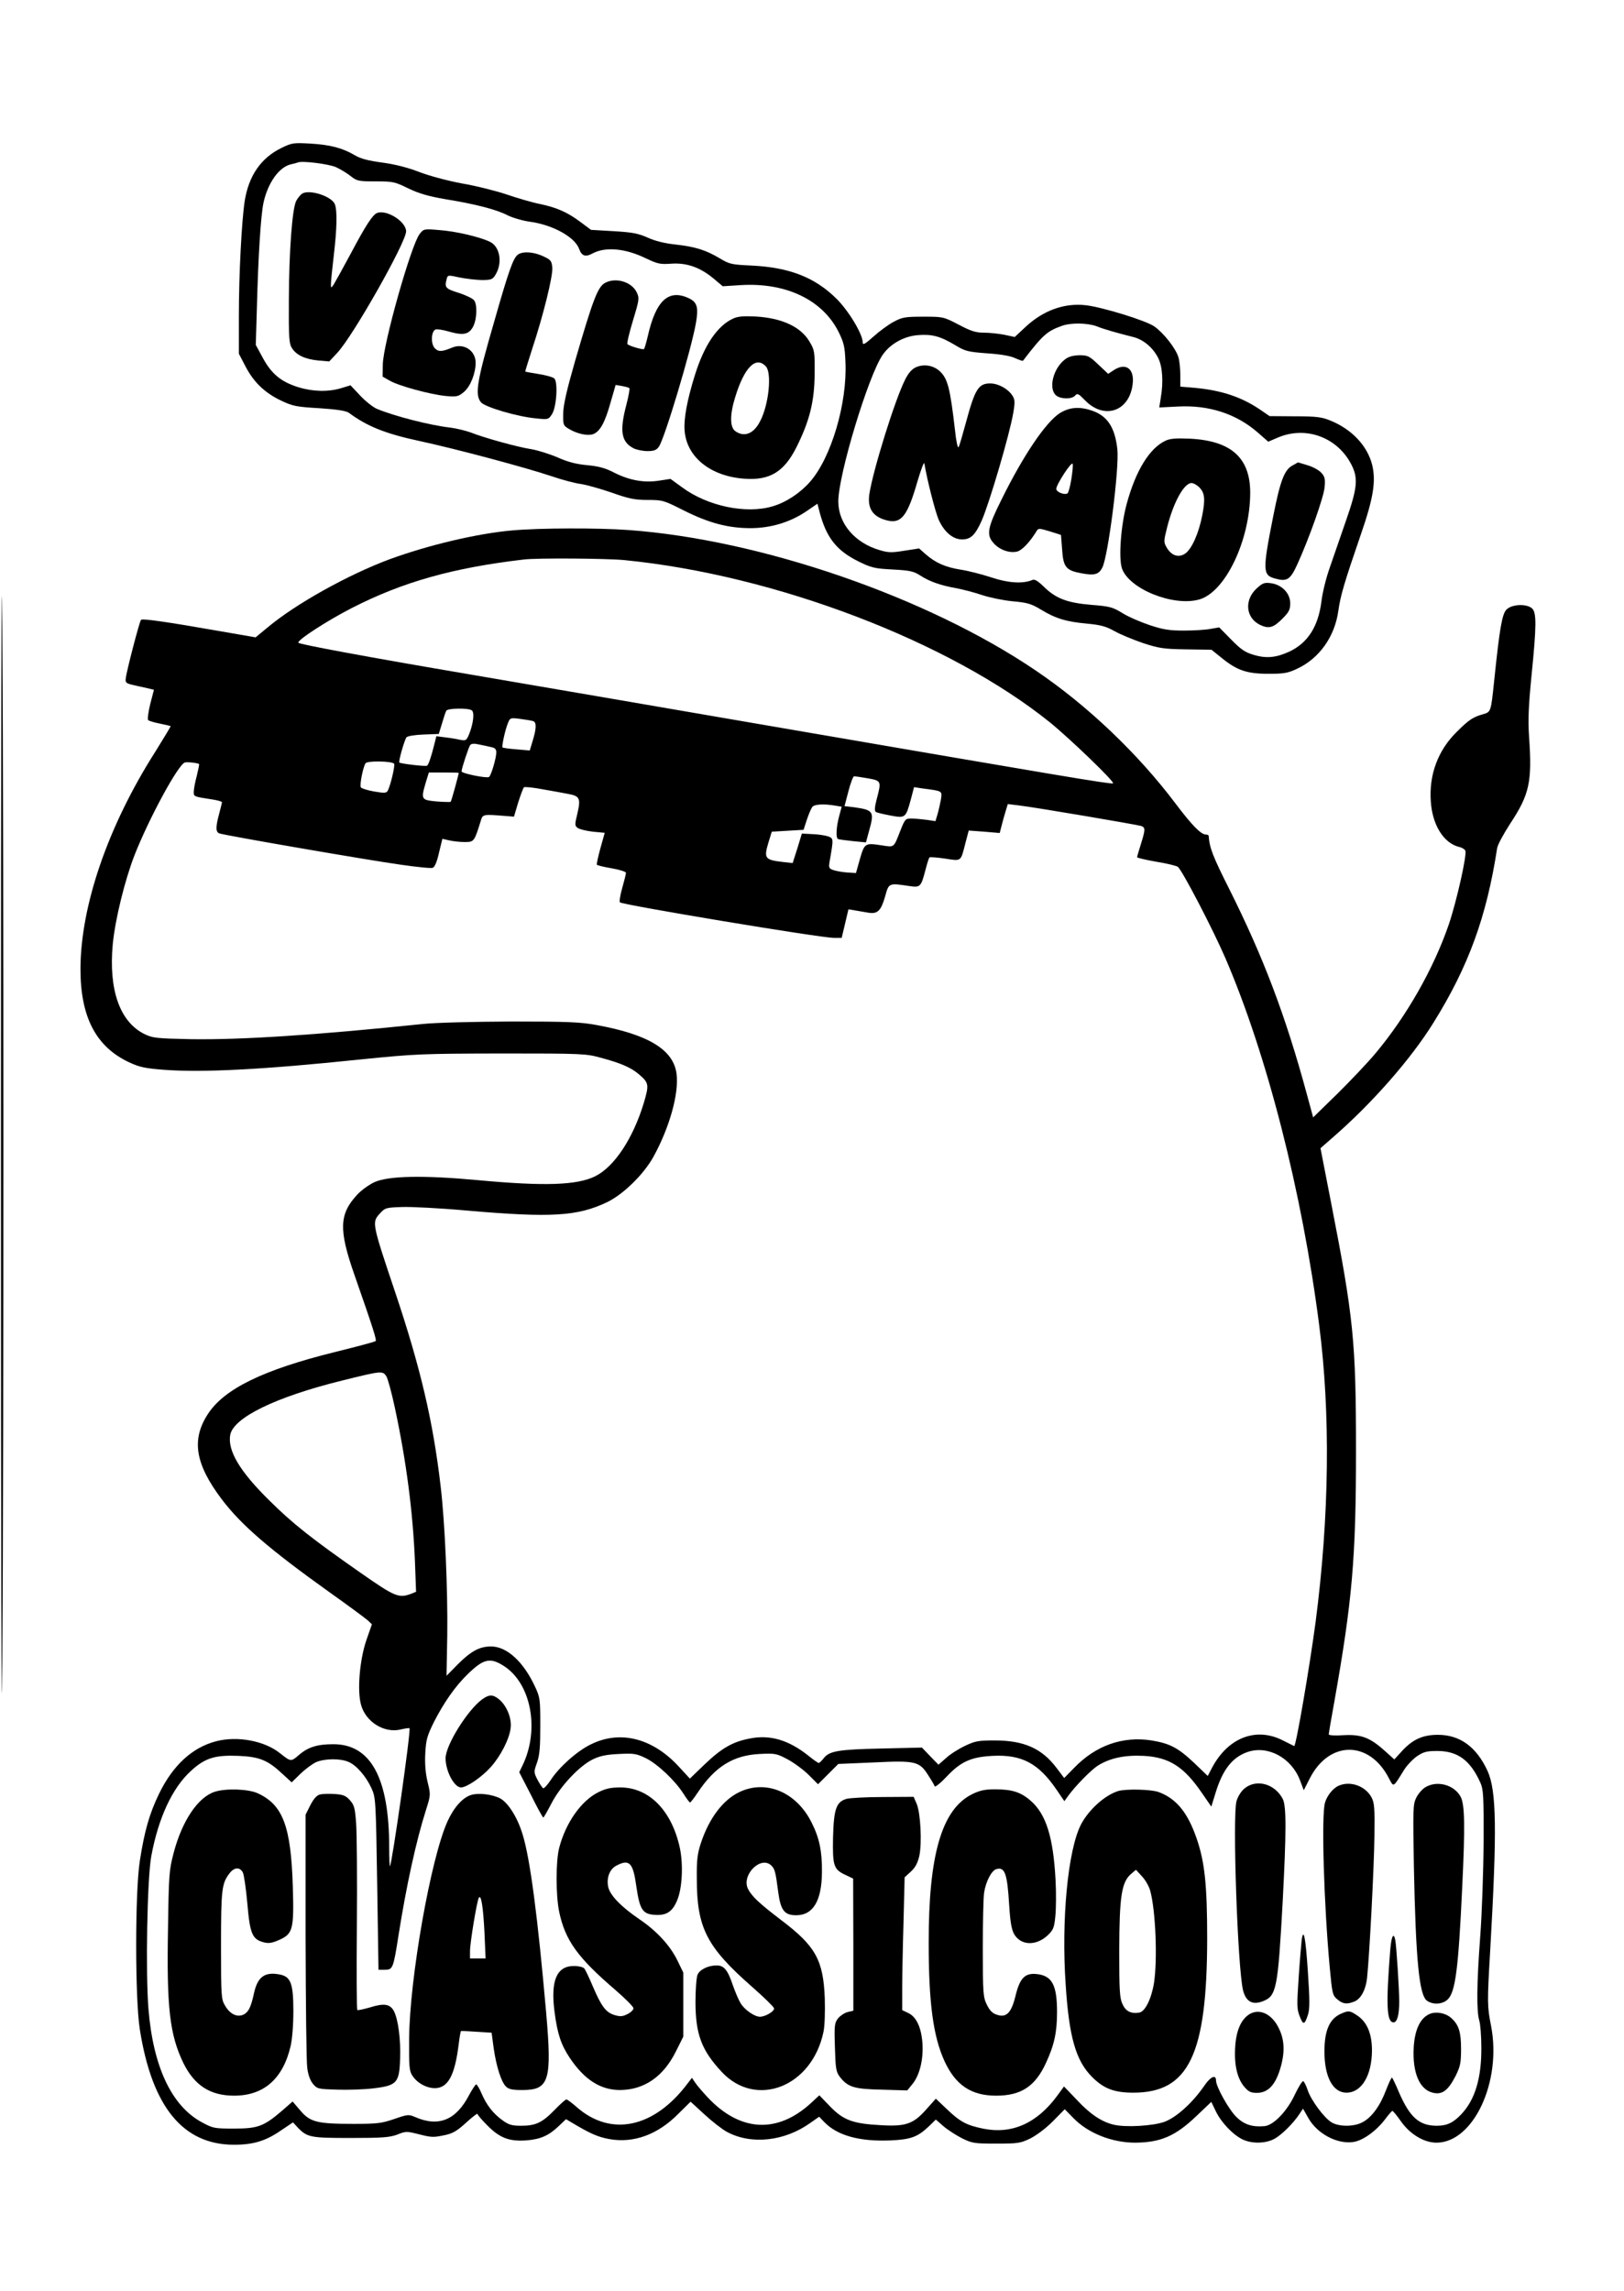 <?xml version="1.0" encoding="UTF-8" standalone="yes"?>
<svg version="1.0" xmlns="http://www.w3.org/2000/svg" width="648pt" height="914pt" viewBox="0 0 864 1219" preserveAspectRatio="xMidYMid meet">
  <g transform="translate(0,1219) scale(0.1,-0.1)" fill="#000000" stroke="none">
    <path d="M1495 11402 c-108 -53 -173 -148 -194 -282 -16 -104 -31 -388 -31
-609 l0 -203 36 -69 c44 -84 104 -141 192 -182 59 -28 81 -32 202 -39 92 -6
141 -14 155 -24 97 -72 194 -111 370 -149 200 -43 570 -142 710 -189 55 -19
124 -37 154 -41 29 -4 104 -25 165 -46 93 -33 124 -39 192 -39 79 0 85 -2 190
-55 135 -68 238 -95 357 -95 108 0 213 32 299 91 l57 39 11 -43 c36 -137 90
-206 207 -264 69 -34 86 -38 182 -43 91 -5 112 -9 147 -32 49 -32 109 -53 194
-68 36 -7 97 -23 135 -36 39 -13 111 -28 161 -33 79 -7 100 -13 150 -43 80
-49 137 -66 247 -76 75 -7 102 -15 147 -40 30 -17 98 -45 150 -63 86 -28 108
-32 231 -34 l135 -2 56 -45 c80 -65 133 -83 248 -83 82 0 103 4 152 27 118 55
200 171 219 308 11 80 32 151 119 404 68 196 82 286 61 373 -26 102 -109 190
-224 236 -44 18 -74 22 -187 22 l-135 1 -48 33 c-99 68 -207 104 -346 117
l-81 7 0 61 c0 34 -4 76 -10 95 -13 46 -79 130 -128 164 -43 31 -277 103 -365
113 -113 13 -225 -27 -319 -114 l-59 -55 -56 12 c-31 6 -80 11 -109 11 -42 0
-68 8 -134 43 -81 42 -83 42 -188 42 -97 0 -112 -3 -157 -27 -27 -14 -76 -50
-107 -78 -46 -41 -58 -48 -58 -32 0 44 -74 167 -139 232 -115 114 -250 167
-451 177 -107 5 -119 7 -170 38 -74 44 -129 62 -236 74 -58 6 -110 19 -149 37
-50 22 -80 28 -181 34 l-120 7 -55 41 c-69 52 -127 78 -219 97 -40 8 -118 31
-174 50 -56 19 -163 46 -239 59 -80 15 -176 41 -230 62 -60 23 -127 40 -194
49 -74 10 -114 20 -146 39 -66 39 -132 56 -237 62 -90 5 -98 4 -155 -24z m291
-101 c24 -11 59 -32 79 -48 33 -26 41 -28 133 -28 92 0 101 -2 173 -37 58 -28
107 -42 199 -58 160 -26 272 -55 331 -86 27 -13 81 -29 120 -34 121 -17 238
-82 260 -145 14 -38 34 -44 72 -23 68 36 173 27 282 -26 63 -30 76 -33 135
-29 82 6 154 -19 225 -78 l50 -42 95 6 c242 15 437 -79 522 -250 28 -57 33
-79 36 -160 10 -219 -76 -509 -189 -637 -53 -60 -127 -109 -199 -130 -141 -42
-346 1 -481 101 l-62 45 -59 -9 c-80 -13 -158 1 -238 41 -50 26 -84 35 -145
41 -57 5 -102 16 -158 41 -42 18 -105 38 -140 44 -73 11 -253 61 -323 89 -28
10 -77 22 -109 26 -107 12 -298 61 -391 100 -21 9 -61 41 -89 71 l-51 54 -49
-15 c-69 -21 -151 -19 -229 5 -90 28 -142 70 -188 155 l-38 70 6 200 c7 275
21 491 35 556 23 106 83 191 147 205 15 3 32 8 37 10 24 9 161 -8 201 -25z
m4049 -847 c39 -16 107 -35 194 -57 54 -13 105 -56 133 -111 23 -45 29 -127
14 -213 l-8 -51 98 5 c165 9 311 -38 426 -138 l56 -49 49 21 c145 63 309 7
387 -131 45 -80 41 -129 -24 -315 -28 -82 -67 -193 -85 -246 -19 -53 -39 -134
-44 -179 -17 -134 -73 -221 -171 -267 -70 -32 -121 -37 -187 -18 -48 14 -69
28 -122 82 l-64 65 -46 -8 c-25 -5 -89 -9 -141 -9 -78 0 -111 5 -183 29 -48
16 -113 44 -145 64 -52 32 -67 36 -167 44 -129 11 -188 34 -253 98 -31 30 -48
40 -60 34 -50 -21 -129 -16 -218 14 -49 16 -122 35 -162 41 -82 13 -134 36
-187 82 l-35 31 -78 -12 c-67 -11 -85 -11 -132 3 -133 39 -220 142 -220 259 0
142 160 670 236 780 41 59 113 99 188 105 75 6 119 -6 199 -54 53 -32 66 -35
170 -43 74 -5 125 -14 149 -26 21 -9 39 -16 41 -13 106 138 128 157 206 185
49 18 137 16 186 -2z"/>
    <path d="M1607 11160 c-9 -6 -24 -24 -32 -39 -21 -42 -38 -265 -39 -526 -1
-204 1 -234 17 -258 24 -37 70 -58 139 -65 l59 -5 42 45 c83 87 367 589 367
647 0 52 -103 117 -154 98 -24 -9 -61 -66 -141 -217 -43 -80 -84 -154 -91
-165 -14 -19 -14 -19 -14 5 0 14 7 81 15 150 17 143 19 238 6 273 -16 42 -134
81 -174 57z"/>
    <path d="M2232 10945 c-45 -57 -195 -587 -196 -695 l-1 -64 39 -22 c49 -28
216 -73 298 -81 58 -5 66 -3 95 21 35 29 63 99 63 156 0 65 -63 106 -124 81
-56 -23 -73 -24 -93 -4 -23 23 -20 91 4 100 7 3 41 -2 74 -12 75 -21 104 -14
126 28 20 39 23 118 4 140 -7 9 -44 27 -82 39 -70 22 -75 28 -63 74 5 21 8 21
67 8 34 -7 87 -13 118 -14 49 0 59 3 72 24 42 64 28 154 -28 180 -55 26 -182
56 -270 62 -80 7 -82 6 -103 -21z"/>
    <path d="M2753 10834 c-24 -21 -47 -84 -123 -351 -94 -323 -105 -392 -72 -433
21 -26 194 -77 293 -86 65 -7 67 -6 85 22 25 37 33 174 12 191 -8 7 -45 17
-83 23 -38 6 -70 12 -71 13 -1 1 16 55 37 121 59 178 110 385 107 431 -3 35
-8 42 -39 57 -57 29 -120 33 -146 12z"/>
    <path d="M3219 10685 c-39 -21 -64 -86 -161 -420 -43 -150 -61 -228 -62 -274
-1 -63 0 -65 32 -84 44 -26 99 -37 127 -27 37 14 63 62 92 165 l28 97 34 -6
c18 -3 36 -8 39 -11 3 -3 -4 -43 -16 -89 -37 -140 -27 -197 38 -231 16 -8 49
-15 74 -15 35 0 48 5 61 23 31 44 172 515 197 657 15 85 7 112 -37 133 -108
51 -176 -11 -219 -202 -8 -34 -17 -65 -20 -68 -5 -5 -77 15 -88 26 -4 3 9 59
29 125 34 112 35 120 20 151 -26 55 -111 81 -168 50z"/>
    <path d="M3900 10495 c-83 -38 -153 -140 -203 -300 -41 -131 -60 -232 -55
-295 10 -141 137 -244 318 -257 135 -10 211 36 277 167 70 140 96 243 97 390
1 119 0 127 -27 172 -46 79 -147 126 -287 134 -64 3 -94 1 -120 -11z m175
-255 c32 -36 15 -204 -31 -291 -34 -67 -84 -87 -132 -53 -29 20 -30 87 -1 180
49 161 111 222 164 164z"/>
    <path d="M5668 10279 c-64 -47 -91 -155 -50 -192 23 -21 85 -22 102 -2 12 14
18 11 52 -24 101 -105 235 -62 254 82 12 84 -35 121 -101 77 l-29 -19 -52 49
c-48 46 -57 50 -101 50 -32 -1 -57 -7 -75 -21z"/>
    <path d="M4873 10236 c-22 -10 -40 -31 -57 -65 -54 -105 -172 -485 -191 -611
-11 -77 20 -122 99 -140 72 -16 105 27 157 208 19 64 35 107 37 96 15 -90 58
-257 76 -299 30 -66 76 -105 125 -105 46 0 70 24 104 100 41 93 149 460 168
573 10 59 9 71 -5 93 -24 36 -75 64 -118 64 -62 0 -81 -31 -128 -205 -18 -66
-35 -126 -40 -134 -4 -8 -13 30 -19 90 -26 225 -39 274 -80 313 -34 32 -85 41
-128 22z"/>
    <path d="M5639 9992 c-75 -48 -194 -224 -310 -459 -74 -148 -82 -187 -45 -230
31 -37 84 -57 126 -48 27 6 68 49 105 109 9 16 14 16 70 -1 l60 -19 6 -77 c6
-95 21 -112 102 -127 70 -13 93 -7 112 30 31 60 91 530 80 630 -13 116 -52
176 -134 205 -67 23 -120 19 -172 -13z m61 -352 c-6 -39 -16 -72 -20 -75 -17
-10 -60 7 -60 24 0 23 82 149 87 133 3 -7 -1 -44 -7 -82z"/>
    <path d="M6203 9846 c-86 -39 -160 -159 -208 -336 -31 -113 -44 -287 -26 -343
36 -109 271 -205 410 -167 139 37 272 313 273 568 0 186 -101 277 -321 288
-71 3 -104 1 -128 -10z m175 -246 c32 -30 36 -63 19 -151 -19 -98 -57 -182
-92 -205 -35 -23 -72 -10 -97 32 -17 30 -17 33 2 109 34 134 90 235 130 235 9
0 26 -9 38 -20z"/>
    <path d="M6878 9714 c-44 -23 -66 -81 -103 -268 -58 -292 -57 -316 9 -334 64
-18 81 -7 119 76 64 141 140 356 145 410 4 45 1 57 -19 78 -12 13 -45 31 -73
39 -27 8 -50 15 -50 15 -1 -1 -13 -8 -28 -16z"/>
    <path d="M6686 9059 c-67 -62 -58 -157 19 -194 47 -22 71 -15 120 35 33 33 40
47 40 80 0 53 -44 99 -102 107 -36 5 -45 1 -77 -28z"/>
    <path d="M4 6100 c0 -2216 3 -3356 7 -2760 8 1304 8 4216 0 5520 -4 596 -7
-544 -7 -2760z"/>
    <path d="M2726 9368 c-186 -16 -448 -78 -655 -154 -220 -82 -499 -237 -649
-363 l-63 -52 -202 35 c-280 49 -401 66 -408 58 -8 -9 -78 -277 -81 -312 -3
-21 2 -26 37 -34 22 -5 56 -13 76 -17 l37 -9 -20 -77 c-10 -41 -15 -80 -11
-84 5 -5 33 -13 63 -19 29 -6 55 -12 57 -13 1 -2 -36 -63 -82 -137 -251 -394
-397 -818 -398 -1155 0 -256 82 -414 259 -497 56 -26 84 -32 187 -40 207 -15
524 1 1042 55 298 30 327 31 755 32 431 0 448 -1 527 -23 105 -28 160 -52 201
-87 54 -46 56 -55 27 -153 -58 -191 -157 -339 -258 -390 -97 -48 -269 -54
-625 -21 -292 27 -473 23 -549 -10 -29 -13 -71 -43 -94 -68 -95 -103 -98 -185
-15 -423 100 -286 120 -349 114 -355 -3 -4 -102 -30 -219 -59 -379 -94 -586
-195 -673 -328 -90 -137 -69 -267 73 -455 103 -136 252 -265 574 -495 100 -71
192 -139 204 -150 l21 -20 -30 -86 c-35 -103 -49 -266 -28 -342 25 -92 125
-154 214 -131 22 5 42 8 44 6 9 -8 -93 -723 -104 -734 -2 -2 -4 43 -4 100 0
369 -98 549 -297 549 -85 0 -134 -15 -183 -57 -43 -37 -43 -37 -101 9 -82 66
-226 93 -339 64 -128 -33 -231 -128 -305 -280 -51 -106 -77 -196 -102 -356
-26 -167 -26 -734 0 -898 65 -412 230 -613 501 -613 103 0 169 20 250 76 l64
43 23 -25 c52 -55 68 -58 284 -58 170 0 207 3 248 18 44 18 51 18 110 3 75
-19 81 -19 147 -5 40 9 63 23 110 66 33 30 60 51 60 46 0 -5 23 -32 52 -61 66
-67 117 -86 206 -80 77 6 121 25 175 77 l38 36 32 -19 c99 -59 138 -76 199
-87 129 -23 258 24 367 135 l65 64 73 -67 c41 -38 95 -80 121 -94 129 -69 306
-50 443 48 l47 33 27 -28 c69 -72 188 -105 353 -98 108 5 144 18 204 75 l37
36 40 -35 c22 -19 67 -48 98 -64 55 -27 65 -29 183 -29 117 0 129 2 183 28 33
17 84 55 120 92 l62 63 47 -48 c78 -80 205 -130 328 -130 135 1 214 35 325
141 l80 76 24 -50 c29 -60 91 -125 143 -150 48 -23 120 -22 166 2 38 19 104
84 137 135 l18 27 29 -51 c46 -81 149 -137 234 -127 52 5 126 58 175 123 18
24 35 44 38 43 3 0 25 -26 47 -58 49 -68 122 -111 188 -111 196 1 347 324 290
620 -21 106 -21 126 -5 400 37 645 34 852 -14 958 -59 128 -147 192 -264 192
-80 0 -134 -24 -191 -86 l-41 -45 -50 45 c-80 72 -126 89 -220 84 -43 -3 -79
-1 -79 4 0 5 13 84 30 176 95 535 115 764 115 1332 0 582 -13 709 -132 1318
l-57 293 64 56 c210 182 418 419 538 613 185 297 282 562 338 927 2 17 34 76
69 130 103 156 118 222 101 463 -6 90 -3 161 13 325 27 267 27 336 3 358 -29
26 -107 23 -136 -6 -24 -24 -37 -102 -66 -382 -17 -163 -17 -163 -59 -175 -54
-15 -77 -31 -140 -94 -99 -97 -148 -227 -138 -369 8 -126 68 -222 150 -243 16
-3 31 -13 34 -20 9 -23 -47 -271 -88 -392 -81 -236 -225 -489 -391 -687 -41
-49 -133 -146 -203 -215 l-128 -125 -34 125 c-113 417 -231 728 -414 1093 -85
169 -104 217 -108 280 -1 4 -7 7 -15 7 -26 0 -74 49 -160 163 -200 266 -469
523 -746 710 -575 390 -1462 696 -2166 747 -163 12 -477 11 -618 -2z m595
-158 c803 -79 1731 -433 2266 -864 108 -88 348 -319 335 -324 -15 -5 -303 44
-1752 293 -685 118 -1432 246 -1660 285 -566 96 -913 161 -923 170 -12 11 153
118 284 185 271 139 539 214 914 258 70 9 441 6 536 -3z m-812 -799 c16 -10 9
-71 -14 -128 -14 -33 -17 -35 -48 -29 -17 4 -53 10 -79 13 l-47 6 -11 -44
c-18 -72 -31 -108 -39 -113 -7 -5 -142 11 -147 17 -6 5 28 122 38 134 6 7 43
13 91 15 l81 3 17 56 c9 31 19 61 23 68 8 13 115 15 135 2z m328 -58 c17 -7
17 -37 -3 -103 l-16 -53 -70 6 c-39 3 -72 8 -75 10 -5 6 14 94 29 130 11 28
13 29 66 22 30 -4 61 -9 69 -12z m-224 -138 c20 -4 27 -11 27 -28 0 -30 -28
-125 -39 -131 -13 -8 -146 19 -146 30 1 18 38 129 46 140 7 8 22 9 47 3 20 -4
49 -10 65 -14z m-1555 -90 c2 -2 -4 -30 -12 -63 -9 -33 -16 -71 -16 -85 0 -26
-2 -25 108 -42 23 -4 42 -10 42 -13 0 -4 -7 -32 -15 -62 -19 -71 -19 -96 1
-104 25 -10 795 -143 968 -167 84 -12 160 -20 168 -16 10 3 23 34 33 80 l18
74 36 -8 c20 -5 57 -9 83 -9 50 0 51 2 86 115 10 33 13 33 126 24 l50 -4 22
74 c13 41 27 78 31 82 4 4 51 -1 103 -11 52 -9 112 -20 132 -24 62 -11 68 -24
50 -102 -15 -62 -15 -67 1 -79 10 -7 46 -16 81 -20 l63 -6 -23 -82 c-12 -44
-21 -84 -19 -88 3 -3 38 -12 80 -19 41 -7 75 -18 75 -24 0 -6 -9 -42 -20 -81
-11 -38 -16 -72 -12 -76 16 -14 1067 -189 1139 -189 l41 0 18 76 18 76 36 -6
c19 -3 51 -9 70 -12 49 -8 67 10 89 86 20 73 19 72 128 56 60 -9 63 -6 88 90
8 31 17 59 20 62 3 3 40 0 82 -6 89 -14 84 -18 109 81 l18 68 82 -6 83 -7 11
43 c6 24 16 59 22 78 l10 33 57 -7 c87 -10 634 -103 654 -110 22 -9 21 -19 -3
-97 -11 -34 -20 -66 -20 -69 0 -3 46 -14 103 -24 56 -9 108 -22 114 -27 24
-20 186 -331 253 -486 221 -513 408 -1244 499 -1952 61 -472 54 -1019 -19
-1580 -31 -233 -104 -661 -114 -660 0 0 -28 14 -60 30 -143 73 -292 15 -377
-145 l-23 -44 -74 71 c-84 79 -128 102 -225 118 -154 24 -298 -27 -413 -147
l-52 -53 -40 53 c-79 105 -174 147 -331 147 -85 0 -103 -3 -157 -29 -34 -16
-80 -45 -101 -65 l-40 -35 -44 45 -44 46 -215 -5 c-230 -5 -278 -13 -308 -52
-11 -14 -23 -25 -26 -25 -4 0 -30 18 -58 41 -104 82 -203 111 -310 89 -90 -17
-149 -51 -239 -137 l-79 -76 -59 64 c-139 151 -311 195 -466 119 -74 -35 -171
-122 -215 -190 -18 -27 -36 -47 -41 -44 -5 3 -18 23 -30 45 -20 40 -20 42 -2
92 14 41 17 84 17 197 0 137 -1 148 -27 204 -62 135 -151 216 -235 216 -61 0
-107 -25 -177 -95 l-60 -61 4 215 c3 237 -12 596 -35 791 -40 345 -107 633
-244 1040 -121 360 -122 366 -82 411 30 33 33 34 119 37 48 2 205 -6 348 -19
450 -39 588 -30 745 45 85 41 194 147 246 241 86 156 137 338 123 443 -17 127
-150 208 -424 258 -85 16 -152 19 -455 19 -206 -1 -403 -6 -470 -13 -567 -59
-965 -85 -1235 -81 -186 4 -203 6 -247 27 -132 65 -192 236 -169 480 13 132
64 339 116 473 77 195 230 478 267 492 12 4 68 -2 76 -8z m1038 2 c7 -7 -20
-122 -35 -146 -7 -11 -20 -11 -72 -2 -34 6 -66 16 -70 22 -7 12 11 105 25 128
9 14 138 12 152 -2z m344 -49 c-1 -12 -39 -151 -43 -154 -2 -2 -36 -1 -76 2
-81 8 -83 10 -56 102 l16 52 79 0 c44 0 80 -1 80 -2z m2177 -29 c72 -13 73
-14 47 -112 -11 -43 -12 -62 -4 -67 6 -4 41 -12 78 -19 79 -15 81 -13 108 86
l17 65 46 -7 c107 -14 104 -12 97 -59 -4 -22 -12 -58 -18 -78 l-11 -37 -46 7
c-25 3 -62 7 -81 7 -33 0 -35 -2 -60 -65 -36 -92 -31 -88 -97 -78 -91 14 -93
13 -118 -72 l-21 -75 -48 3 c-26 2 -59 8 -73 13 -23 8 -25 13 -19 47 21 120
21 121 -8 132 -15 5 -52 11 -83 12 l-57 3 -24 -79 -25 -78 -53 6 c-95 11 -101
19 -76 103 l18 58 84 5 85 5 18 55 c10 30 23 60 29 67 11 14 60 17 119 7 l37
-6 -14 -52 c-15 -57 -18 -112 -6 -120 4 -2 39 -7 78 -11 l71 -7 16 59 c30 106
25 113 -79 128 l-51 6 21 80 c11 43 25 79 30 79 5 0 38 -5 73 -11z m-2562
-3182 c8 -13 28 -87 45 -166 62 -290 96 -556 107 -818 l6 -162 -27 -11 c-65
-24 -85 -16 -267 111 -262 183 -363 263 -485 384 -159 156 -225 267 -210 351
18 92 241 201 592 288 214 53 219 54 239 23z m627 -1542 c144 -94 189 -338 98
-527 l-18 -37 62 -120 c33 -67 63 -121 66 -121 3 0 22 34 44 76 47 91 149 200
221 234 37 18 72 25 137 28 80 4 93 2 143 -22 63 -31 156 -119 200 -188 17
-27 33 -48 36 -48 3 0 22 24 41 53 92 138 189 198 329 205 83 4 90 3 150 -29
35 -19 85 -56 112 -83 l49 -49 54 54 54 54 188 8 c224 11 244 6 291 -69 17
-26 32 -52 34 -58 2 -6 31 17 63 51 76 81 131 105 245 111 156 8 245 -40 341
-181 l41 -60 21 29 c37 51 120 136 157 160 64 40 143 57 243 52 137 -7 216
-58 312 -199 l49 -71 22 71 c38 126 90 192 172 220 108 36 233 -32 278 -151
l20 -53 31 61 c103 205 319 206 423 1 25 -47 21 -49 79 45 16 26 48 59 71 75
35 23 51 27 109 27 108 -1 174 -51 227 -169 16 -36 18 -70 17 -320 -1 -154 -9
-379 -18 -499 -19 -255 -20 -397 -5 -446 6 -19 11 -85 11 -145 1 -162 -34
-277 -106 -353 -43 -46 -77 -62 -131 -62 -93 0 -143 44 -201 177 -17 41 -34
76 -37 79 -3 3 -17 -27 -32 -66 -32 -85 -77 -146 -125 -171 -45 -25 -125 -25
-165 -1 -41 25 -109 118 -127 171 -8 25 -19 46 -24 48 -5 2 -24 -29 -43 -68
-41 -90 -114 -166 -162 -171 -65 -6 -109 8 -150 48 -41 40 -109 162 -109 195
0 34 -30 20 -63 -29 -61 -89 -147 -167 -211 -191 -61 -22 -208 -31 -272 -15
-62 15 -123 55 -191 128 l-72 75 -35 -48 c-109 -149 -244 -208 -397 -176 -87
18 -121 36 -192 104 l-58 55 -50 -56 c-69 -78 -109 -93 -242 -85 -149 8 -199
26 -270 99 l-58 60 -43 -40 c-180 -166 -379 -155 -552 30 -27 29 -57 64 -66
78 l-17 25 -23 -30 c-178 -237 -408 -286 -591 -125 -25 22 -49 40 -54 40 -5 0
-33 -25 -63 -56 -66 -68 -101 -84 -178 -84 -49 0 -66 5 -99 29 -50 36 -85 81
-112 144 -11 26 -24 47 -28 47 -4 0 -21 -26 -38 -57 -69 -133 -162 -171 -286
-117 -35 15 -40 15 -112 -10 -67 -23 -91 -26 -216 -26 -193 0 -231 9 -283 70
l-42 49 -55 -48 c-98 -84 -129 -96 -256 -96 -106 0 -112 1 -173 34 -160 87
-258 295 -283 601 -16 192 -7 697 15 815 38 204 112 363 211 453 75 69 128 85
253 80 113 -5 156 -23 234 -96 l49 -45 47 46 c26 25 64 53 84 62 46 19 128 20
171 1 42 -17 94 -77 123 -141 22 -49 23 -59 30 -507 l7 -458 34 0 c42 0 45 6
73 186 41 259 93 499 146 665 25 79 25 80 8 149 -11 48 -15 95 -12 152 4 73
10 93 47 168 53 103 113 189 178 252 86 84 121 91 195 43z"/>
    <path d="M2565 3149 c-78 -57 -195 -244 -195 -314 0 -68 46 -155 82 -155 31 0
112 56 159 109 52 58 98 148 105 205 8 52 -21 123 -63 156 -33 26 -51 25 -88
-1z"/>
    <path d="M6621 2674 c-18 -15 -35 -43 -42 -67 -22 -81 6 -889 35 -1007 15 -59
50 -79 104 -58 74 28 81 63 107 534 19 364 20 506 0 543 -42 81 -141 108 -204
55z"/>
    <path d="M7125 2690 c-31 -12 -64 -53 -75 -91 -20 -67 -6 -537 25 -874 13
-141 15 -151 40 -172 29 -25 50 -28 89 -13 36 13 63 62 70 128 13 125 37 585
39 751 2 153 0 180 -16 209 -32 59 -111 88 -172 62z"/>
    <path d="M7584 2681 c-17 -10 -39 -36 -49 -57 -17 -35 -17 -62 -12 -364 10
-497 28 -686 70 -715 33 -23 84 -19 111 8 40 40 56 163 76 592 16 328 14 444
-8 485 -34 64 -125 89 -188 51z"/>
    <path d="M3182 2654 c-90 -45 -172 -161 -207 -294 -19 -71 -19 -255 0 -344 32
-149 97 -241 298 -413 53 -46 97 -90 97 -98 0 -8 -14 -22 -32 -31 -26 -13 -38
-14 -69 -5 -46 14 -70 46 -116 154 -19 45 -39 87 -45 94 -6 7 -30 13 -55 13
-92 0 -125 -78 -103 -245 15 -115 34 -174 81 -244 77 -115 162 -170 265 -171
130 0 234 71 301 208 l38 76 0 171 0 170 -33 68 c-39 78 -110 155 -201 216
-98 67 -158 129 -166 174 -9 48 9 94 46 112 67 35 87 14 104 -110 18 -125 33
-149 99 -153 61 -4 92 16 117 74 28 62 35 190 16 281 -43 200 -164 323 -317
323 -51 0 -78 -6 -118 -26z"/>
    <path d="M3935 2656 c-88 -41 -162 -139 -206 -271 -19 -58 -23 -91 -22 -190 0
-262 52 -363 293 -575 63 -55 116 -107 118 -115 4 -15 -46 -45 -75 -45 -29 0
-82 37 -103 72 -11 18 -29 61 -41 95 -27 81 -47 106 -86 106 -45 0 -89 -21
-102 -49 -6 -14 -11 -77 -11 -145 0 -172 32 -257 139 -372 183 -197 481 -80
542 212 7 32 9 107 7 180 -8 203 -49 277 -233 416 -114 87 -154 124 -175 164
-38 74 68 181 124 125 18 -18 22 -31 36 -139 13 -99 33 -125 96 -125 90 0 136
77 137 230 1 111 -14 182 -55 263 -80 161 -241 230 -383 163z"/>
    <path d="M1142 2657 c-89 -28 -174 -154 -219 -325 -24 -91 -26 -116 -30 -398
-8 -427 9 -570 82 -721 59 -119 143 -173 270 -173 157 0 259 89 300 262 9 38
15 113 15 188 0 148 -14 184 -74 195 -79 15 -117 -13 -136 -102 -16 -73 -29
-99 -56 -112 -34 -15 -72 3 -98 49 -20 33 -21 51 -21 320 0 299 4 330 46 384
25 32 54 33 70 4 6 -11 17 -86 24 -165 14 -162 26 -191 87 -207 27 -7 44 -4
81 12 75 33 81 56 74 287 -10 319 -53 433 -187 494 -50 23 -169 27 -228 8z"/>
    <path d="M5172 2644 c-161 -80 -232 -321 -231 -794 0 -316 24 -495 84 -626 59
-128 142 -184 275 -184 133 0 208 50 265 174 45 97 59 165 59 271 0 143 -26
193 -107 202 -64 7 -91 -21 -114 -116 -22 -91 -49 -118 -100 -100 -23 7 -38
23 -53 54 -19 39 -21 60 -21 298 0 140 3 274 7 298 9 58 39 116 64 124 46 14
59 -22 69 -187 6 -96 13 -134 27 -159 36 -61 117 -63 178 -6 30 29 35 40 41
102 4 38 5 125 1 194 -12 225 -50 348 -131 419 -53 47 -100 62 -192 62 -54 0
-80 -6 -121 -26z"/>
    <path d="M5950 2661 c-72 -22 -158 -100 -199 -179 -69 -135 -105 -506 -81
-852 18 -279 54 -404 141 -491 62 -62 118 -83 219 -83 295 0 392 202 393 819
0 286 -13 410 -57 536 -48 138 -109 211 -203 245 -41 14 -172 17 -213 5z m170
-531 c29 -107 39 -366 20 -490 -14 -86 -48 -154 -79 -158 -44 -7 -72 7 -89 46
-15 32 -17 74 -17 287 1 283 12 360 62 404 l27 23 32 -35 c18 -19 38 -54 44
-77z"/>
    <path d="M1700 2642 c-17 -5 -33 -24 -50 -57 l-25 -50 0 -645 c1 -355 4 -671
9 -703 5 -38 16 -67 31 -85 22 -26 28 -27 128 -30 58 -2 145 1 193 7 125 15
138 29 142 157 4 101 -10 210 -33 254 -20 38 -53 43 -126 20 -35 -10 -66 -17
-69 -14 -3 3 -4 207 -2 452 2 246 0 489 -4 541 -6 82 -10 97 -33 123 -21 24
-36 30 -81 33 -30 2 -66 1 -80 -3z"/>
    <path d="M2506 2640 c-45 -14 -91 -65 -125 -139 -89 -194 -203 -838 -205
-1161 -1 -144 1 -169 17 -193 25 -39 75 -67 120 -67 69 0 106 67 126 228 5 41
11 75 13 76 2 1 39 -1 83 -4 l80 -5 11 -82 c14 -98 40 -179 65 -204 15 -15 34
-19 87 -19 144 0 159 49 127 415 -45 510 -85 816 -125 945 -27 90 -77 169
-120 192 -44 22 -115 30 -154 18z m71 -732 l6 -138 -41 0 -42 0 0 39 c0 45 37
268 47 284 12 20 23 -46 30 -185z"/>
    <path d="M4503 2619 c-54 -16 -67 -54 -71 -204 -3 -151 3 -171 65 -200 l42
-20 1 -352 0 -351 -30 -7 c-16 -4 -39 -19 -51 -33 -19 -25 -21 -37 -17 -154 3
-110 6 -130 24 -155 43 -57 76 -68 225 -71 l136 -4 26 32 c39 46 60 129 55
216 -6 87 -32 143 -76 164 l-32 15 0 111 c0 61 3 220 7 354 l6 242 33 30 c24
22 36 45 45 83 15 68 7 229 -14 278 l-16 37 -163 -1 c-90 0 -178 -5 -195 -10z"/>
    <path d="M6926 1869 c-2 -19 -10 -108 -16 -199 -10 -150 -10 -170 6 -209 18
-47 26 -45 44 12 9 29 9 78 -1 225 -12 183 -23 239 -33 171z"/>
    <path d="M7397 1813 c-23 -291 -19 -383 18 -383 19 0 30 40 30 110 0 69 -15
297 -21 328 -9 45 -21 20 -27 -55z"/>
    <path d="M6647 1473 c-44 -28 -70 -87 -75 -175 -6 -94 11 -165 47 -209 24 -28
35 -34 69 -34 57 0 96 40 122 123 27 86 26 155 -4 217 -36 79 -104 112 -159
78z"/>
    <path d="M7135 1476 c-61 -27 -88 -89 -88 -201 0 -135 45 -219 117 -219 80 0
135 90 136 224 0 90 -26 152 -79 187 -39 26 -45 27 -86 9z"/>
    <path d="M7603 1473 c-48 -23 -76 -85 -81 -178 -7 -133 31 -222 101 -239 50
-13 82 11 122 89 25 51 29 69 29 144 0 90 -12 128 -52 164 -31 28 -85 37 -119
20z"/>
  </g>
</svg>